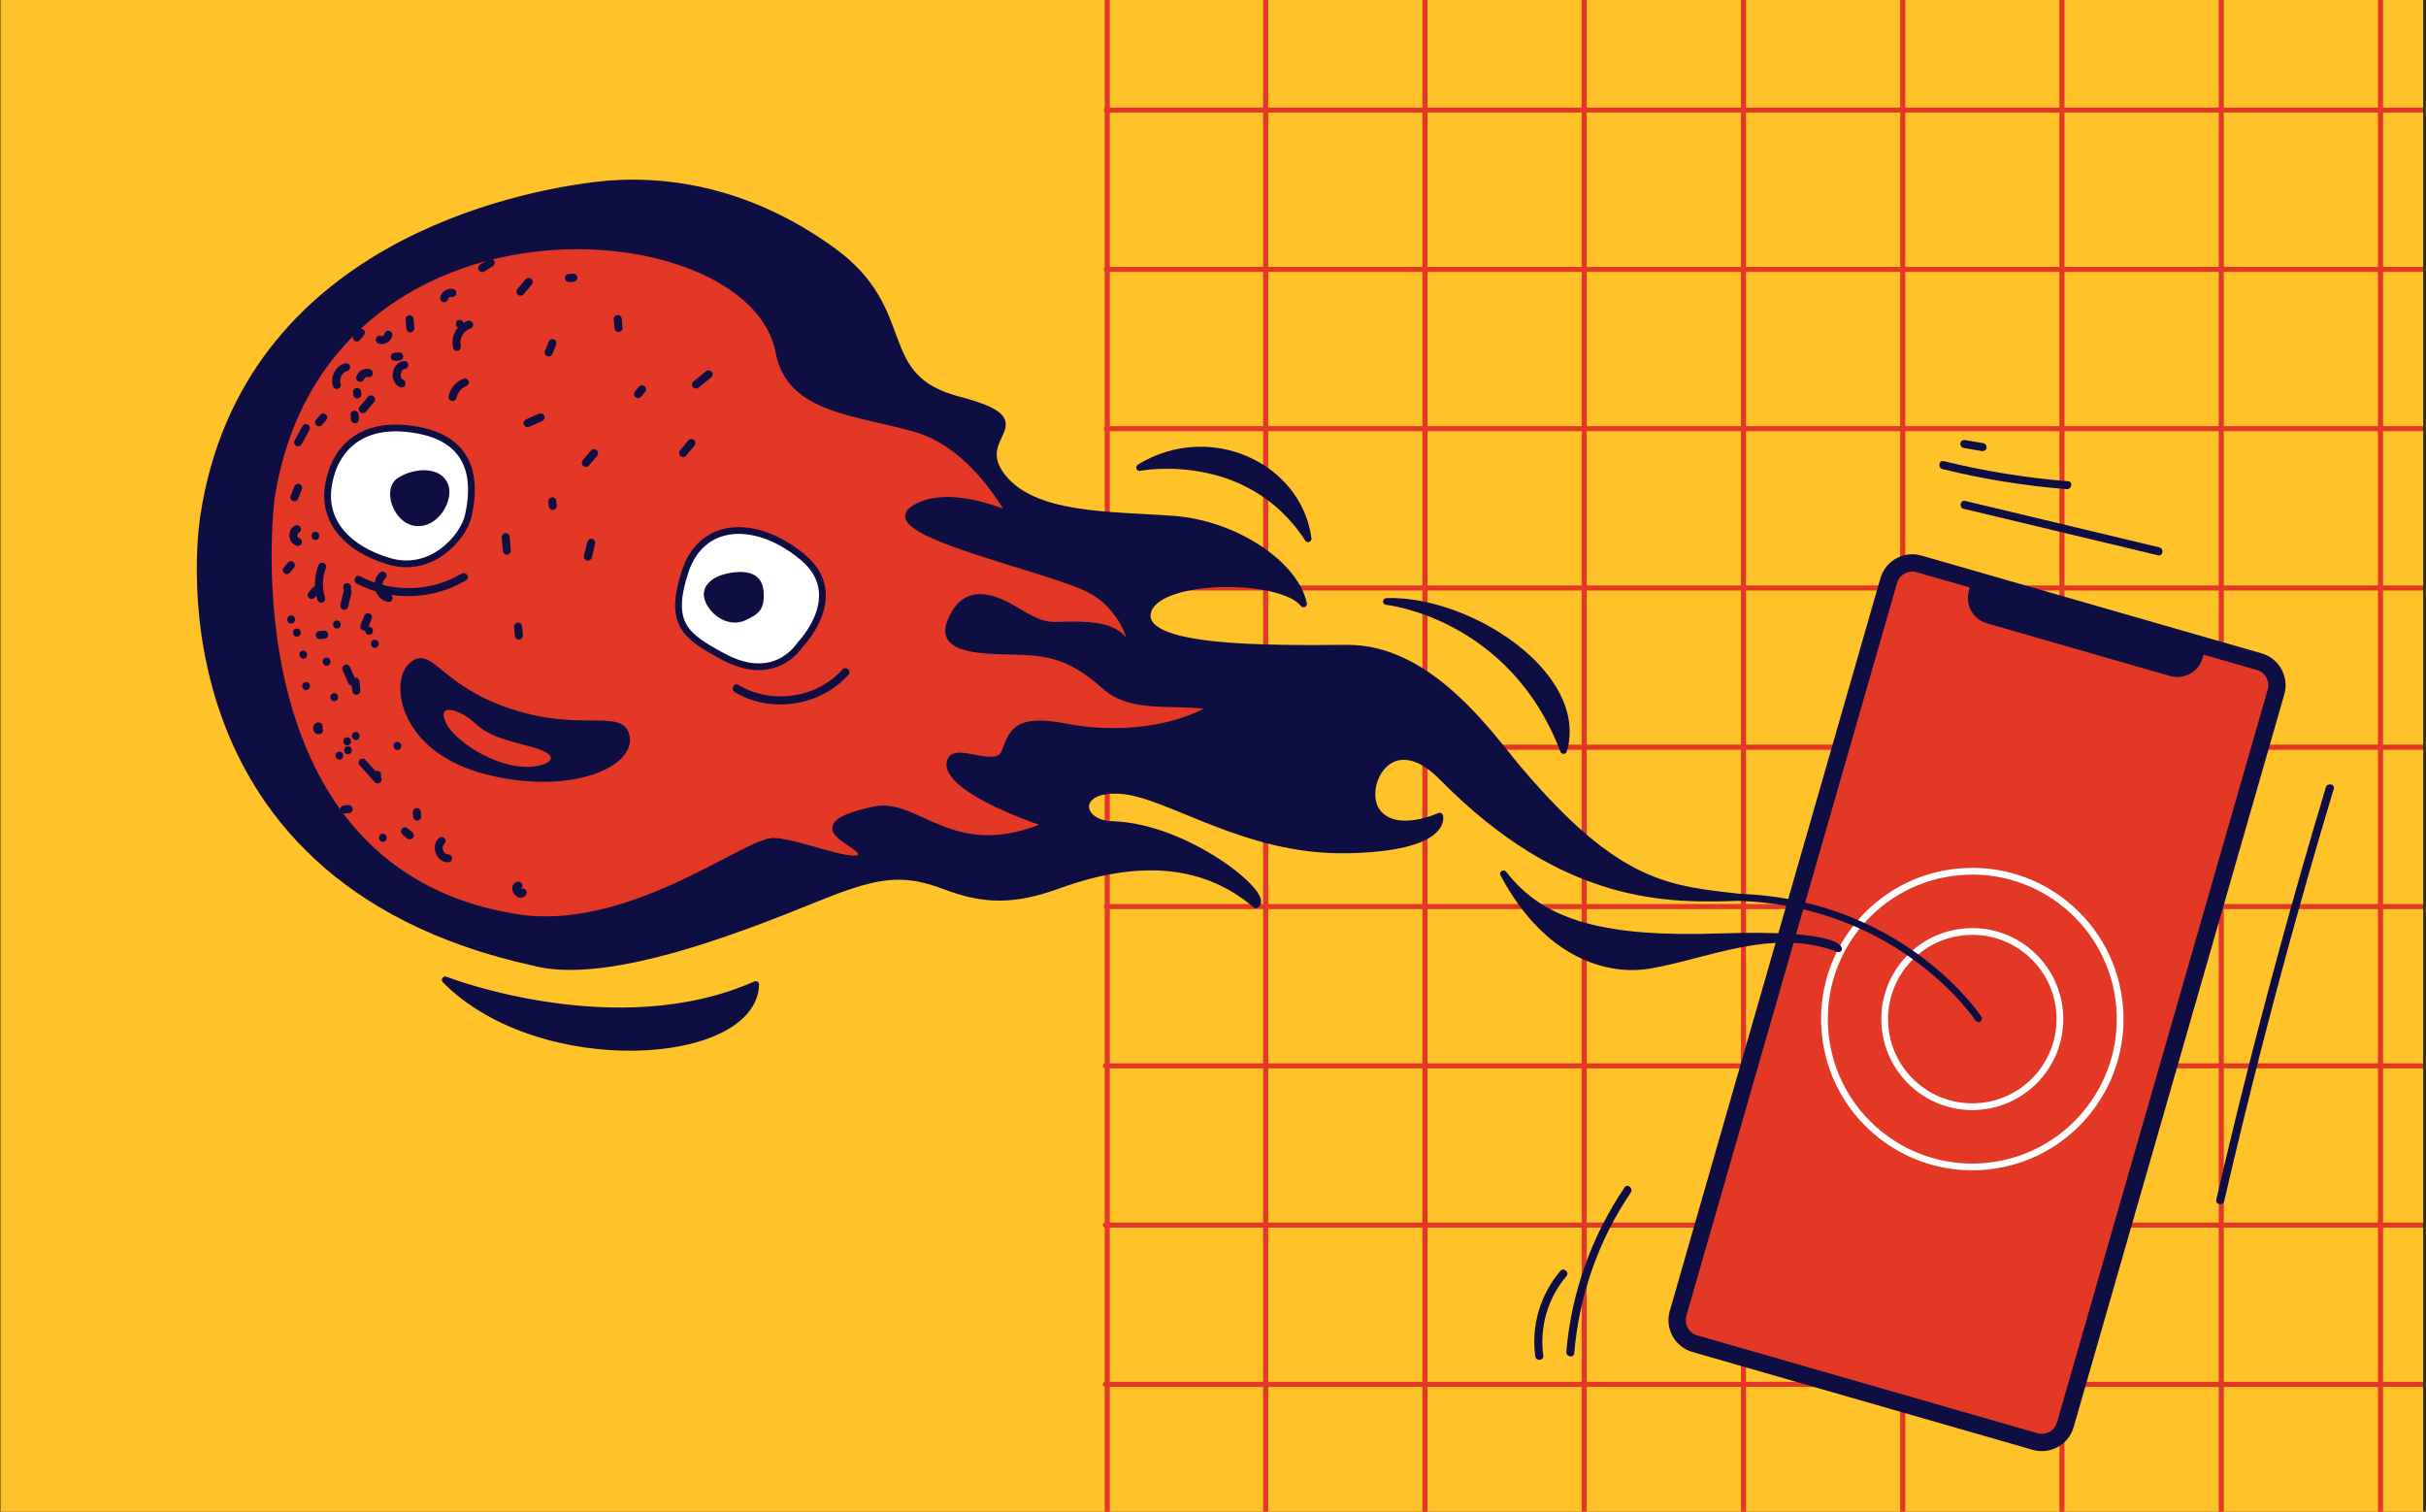 <svg width="719" height="448" viewBox="0 0 719 448" fill="none" xmlns="http://www.w3.org/2000/svg">
<rect x="0" y="0" width="719" height="448" fill="#333333" stroke="none"/>
<g clip-path="url(#clip0_10121_52722)">
<rect width="718" height="448" transform="translate(0.141)" fill="#FFC228"/>
<path d="M375.11 -14.563V504.661" stroke="#E33825" stroke-width="1.5" stroke-linecap="round" stroke-linejoin="round"/>
<path d="M328.157 -14.563V504.661" stroke="#E33825" stroke-width="1.5" stroke-linecap="round" stroke-linejoin="round"/>
<path d="M327.91 32.639H1035.94" stroke="#E33825" stroke-width="1.5" stroke-linecap="round" stroke-linejoin="round"/>
<path d="M422.311 -14.563V504.661" stroke="#E33825" stroke-width="1.5" stroke-linecap="round" stroke-linejoin="round"/>
<path d="M469.513 -14.563V504.661" stroke="#E33825" stroke-width="1.5" stroke-linecap="round" stroke-linejoin="round"/>
<path d="M516.714 -14.563V504.661" stroke="#E33825" stroke-width="1.5" stroke-linecap="round" stroke-linejoin="round"/>
<path d="M563.915 -14.563V504.661" stroke="#E33825" stroke-width="1.5" stroke-linecap="round" stroke-linejoin="round"/>
<path d="M327.909 79.839H1036.56" stroke="#E33825" stroke-width="1.5" stroke-linecap="round" stroke-linejoin="round"/>
<path d="M327.909 127.04H1035.94" stroke="#E33825" stroke-width="1.5" stroke-linecap="round" stroke-linejoin="round"/>
<path d="M327.909 174.242H1035.94" stroke="#E33825" stroke-width="1.5" stroke-linecap="round" stroke-linejoin="round"/>
<path d="M327.909 221.443H1035.94" stroke="#E33825" stroke-width="1.5" stroke-linecap="round" stroke-linejoin="round"/>
<path d="M327.909 268.655H1035.94" stroke="#E33825" stroke-width="1.5" stroke-linecap="round" stroke-linejoin="round"/>
<path d="M611.116 -14.563V504.661" stroke="#E33825" stroke-width="1.5" stroke-linecap="round" stroke-linejoin="round"/>
<path d="M658.317 -14.563V504.661" stroke="#E33825" stroke-width="1.5" stroke-linecap="round" stroke-linejoin="round"/>
<path d="M705.518 -14.563V504.661" stroke="#E33825" stroke-width="1.5" stroke-linecap="round" stroke-linejoin="round"/>
<path d="M327.594 315.857H1036.24" stroke="#E33825" stroke-width="1.5" stroke-linecap="round" stroke-linejoin="round"/>
<path d="M327.594 363.058H1035.62" stroke="#E33825" stroke-width="1.5" stroke-linecap="round" stroke-linejoin="round"/>
<path d="M327.594 410.259H1035.62" stroke="#E33825" stroke-width="1.5" stroke-linecap="round" stroke-linejoin="round"/>
<path d="M689.31 233.351C679.86 264.777 671.206 296.441 663.344 328.3C661.117 337.355 658.944 346.427 656.847 355.514C656.501 357.01 658.843 357.43 659.19 355.944C666.595 323.977 674.793 292.194 683.785 260.638C686.339 251.671 688.969 242.718 691.654 233.792C692.086 232.309 689.745 231.9 689.31 233.351Z" fill="#0F0E42"/>
<path d="M639.969 162.216C620.784 157.623 601.61 153.038 582.424 148.445C580.927 148.088 580.507 150.43 581.994 150.788C601.179 155.381 620.353 159.966 639.539 164.559C641.036 164.916 641.456 162.574 639.969 162.216Z" fill="#0F0E42"/>
<path d="M612.921 142.611C600.514 141.635 588.197 139.642 576.111 136.663C574.624 136.295 574.204 138.637 575.681 139.006C587.767 141.996 600.084 143.989 612.491 144.954C614.01 145.074 614.451 142.73 612.921 142.611Z" fill="#0F0E42"/>
<path d="M587.805 131.343C585.992 131.025 584.19 130.706 582.378 130.399C581.763 130.294 581.078 130.715 580.997 131.36C580.915 131.994 581.301 132.629 581.958 132.741C583.771 133.059 585.573 133.378 587.385 133.685C587.999 133.79 588.684 133.368 588.766 132.724C588.848 132.09 588.462 131.455 587.805 131.343Z" fill="#0F0E42"/>
<path d="M481.485 351.891C471.683 366.343 465.672 383.189 464.225 400.599C464.104 402.118 466.436 402.549 466.568 401.029C467.978 384.047 473.742 367.531 483.309 353.419C484.165 352.164 482.351 350.625 481.485 351.891Z" fill="#0F0E42"/>
<path d="M462.436 376.657C456.515 383.585 453.76 392.92 455.015 401.955C455.223 403.466 457.595 403.267 457.386 401.746C456.216 393.309 458.724 384.664 464.26 378.184C465.25 377.014 463.427 375.486 462.436 376.657Z" fill="#0F0E42"/>
<path d="M169.804 87.97C168.958 88.491 168.111 89.012 167.255 89.534C167.013 89.683 166.82 90.018 166.769 90.288C166.72 90.579 166.785 90.956 166.966 91.195C167.146 91.434 167.419 91.633 167.72 91.681C168.054 91.726 168.335 91.658 168.627 91.484C169.473 90.963 170.32 90.442 171.176 89.92C171.418 89.771 171.612 89.436 171.662 89.166C171.711 88.875 171.646 88.498 171.465 88.259C171.285 88.02 171.012 87.821 170.711 87.773C170.388 87.727 170.097 87.796 169.804 87.97Z" fill="#0F0E42"/>
<path d="M132.321 91.473C131.917 91.954 131.514 92.436 131.11 92.918C131.004 93.034 130.93 93.168 130.901 93.319C130.84 93.462 130.822 93.623 130.836 93.781C130.839 93.94 130.896 94.095 130.981 94.225C131.047 94.368 131.132 94.488 131.257 94.583C131.497 94.775 131.816 94.895 132.131 94.857C132.446 94.818 132.732 94.687 132.944 94.434C133.347 93.953 133.751 93.471 134.154 92.989C134.261 92.873 134.334 92.739 134.363 92.588C134.425 92.445 134.443 92.284 134.429 92.126C134.425 91.967 134.369 91.812 134.283 91.682C134.218 91.539 134.133 91.419 134.007 91.324C133.767 91.132 133.449 91.012 133.133 91.05C132.818 91.089 132.532 91.22 132.321 91.473Z" fill="#0F0E42"/>
<path d="M146.984 111.296C146.541 111.335 146.098 111.374 145.656 111.413C145.497 111.416 145.342 111.473 145.212 111.558C145.069 111.624 144.949 111.709 144.854 111.834C144.747 111.95 144.674 112.084 144.645 112.235C144.583 112.379 144.566 112.54 144.579 112.698C144.617 113.002 144.75 113.309 145.002 113.51C145.252 113.7 145.549 113.812 145.876 113.783C146.318 113.744 146.761 113.705 147.204 113.666C147.363 113.663 147.517 113.607 147.648 113.521C147.791 113.455 147.91 113.37 148.006 113.245C148.112 113.129 148.185 112.995 148.215 112.844C148.276 112.7 148.294 112.54 148.28 112.381C148.242 112.077 148.109 111.77 147.858 111.569C147.597 111.38 147.3 111.268 146.984 111.296Z" fill="#0F0E42"/>
<path d="M152.207 92.578C151.467 94.427 150.728 96.277 149.988 98.127C149.752 98.7 149.935 99.449 150.553 99.713C151.116 99.95 151.896 99.764 152.139 99.148C152.879 97.298 153.618 95.448 154.358 93.599C154.594 93.025 154.411 92.277 153.793 92.013C153.229 91.765 152.45 91.961 152.207 92.578Z" fill="#0F0E42"/>
<path d="M120.801 96.628C118.711 98.937 119.038 102.88 121.432 104.847C121.912 105.24 122.717 105.211 123.107 104.699C123.499 104.197 123.475 103.445 122.959 103.023C122.845 102.927 122.74 102.83 122.636 102.733C122.475 102.588 122.711 102.853 122.636 102.733C122.599 102.672 122.542 102.624 122.505 102.564C122.421 102.454 122.336 102.334 122.261 102.213C122.237 102.184 122.177 102.104 122.173 102.062C122.238 102.194 122.262 102.224 122.212 102.143C122.188 102.103 122.173 102.062 122.16 102.031C122.043 101.787 121.956 101.529 121.88 101.27C121.833 101.093 121.82 101.19 121.882 101.291C121.846 101.241 121.858 101.134 121.843 101.082C121.819 100.935 121.807 100.798 121.794 100.651C121.783 100.524 121.782 100.397 121.781 100.259C121.776 99.972 121.754 100.442 121.772 100.281C121.776 100.206 121.781 100.142 121.795 100.066C121.817 99.831 121.834 99.426 121.965 99.223C121.9 99.324 121.905 99.388 121.966 99.233C121.992 99.167 122.018 99.101 122.044 99.035C122.096 98.903 122.16 98.781 122.234 98.657C122.262 98.612 122.288 98.546 122.317 98.512C122.141 98.687 122.27 98.58 122.318 98.523C122.413 98.397 122.508 98.272 122.615 98.156C123.031 97.695 122.968 96.861 122.467 96.481C121.953 96.08 121.247 96.142 120.801 96.628Z" fill="#0F0E42"/>
<path d="M106.856 110.666C106.866 113.193 108.425 115.563 110.651 116.715C111.208 117.006 111.99 116.724 112.237 116.15C112.49 115.533 112.262 114.873 111.672 114.564C111.549 114.501 111.437 114.436 111.325 114.372C111.169 114.279 111.35 114.412 111.382 114.409C111.34 114.413 111.246 114.315 111.223 114.296C111.03 114.153 110.847 114.01 110.673 113.845C110.627 113.796 110.581 113.758 110.534 113.709C110.51 113.679 110.347 113.513 110.476 113.65C110.593 113.778 110.475 113.64 110.451 113.61C110.404 113.561 110.368 113.511 110.321 113.462C110.165 113.263 110.02 113.064 109.884 112.842C109.859 112.802 109.833 112.751 109.797 112.701C109.709 112.549 109.768 112.618 109.81 112.732C109.768 112.618 109.706 112.518 109.654 112.406C109.549 112.181 109.465 111.944 109.39 111.696C109.374 111.644 109.359 111.592 109.344 111.541C109.342 111.52 109.277 111.26 109.327 111.468C109.376 111.665 109.324 111.436 109.32 111.394C109.316 111.341 109.301 111.29 109.296 111.237C109.262 110.974 109.239 110.711 109.237 110.445C109.234 109.819 108.55 109.285 107.952 109.369C107.249 109.474 106.85 109.998 106.856 110.666Z" fill="#0F0E42"/>
<path d="M502.284 398.193L603.152 427.195C606.978 428.291 610.998 426.066 612.105 422.24L674.553 205.05C675.649 201.224 673.424 197.204 669.598 196.097L568.73 167.096C564.905 166 560.885 168.224 559.778 172.05L497.33 389.241C496.234 393.066 498.459 397.097 502.284 398.193Z" fill="#E33825"/>
<path d="M502.281 398.194L603.149 427.196C606.974 428.292 610.995 426.067 612.101 422.241L674.549 205.051C675.646 201.225 673.421 197.205 669.595 196.098L568.727 167.097C564.902 166.001 560.881 168.225 559.775 172.051L497.327 389.242C496.23 393.067 498.456 397.098 502.281 398.194Z" stroke="#0F0E42" stroke-width="5.126" stroke-miterlimit="10"/>
<path d="M653.249 191.412L652.266 194.834C651.17 198.659 647.139 200.884 643.314 199.788L589.027 184.178C585.202 183.082 582.976 179.051 584.073 175.226L585.056 171.804L653.249 191.412Z" fill="#0F0E42" stroke="#0F0E42" stroke-width="1.139" stroke-miterlimit="10"/>
<path d="M588.389 345.65C612.494 343.521 630.309 322.254 628.18 298.15C626.051 274.045 604.785 256.23 580.68 258.359C556.575 260.488 538.76 281.755 540.889 305.859C543.018 329.964 564.285 347.779 588.389 345.65Z" stroke="white" stroke-width="2" stroke-miterlimit="10" stroke-linecap="round" stroke-linejoin="round"/>
<path d="M586.819 327.869C601.104 326.607 611.661 314.004 610.4 299.72C609.138 285.435 596.535 274.878 582.251 276.14C567.966 277.401 557.409 290.004 558.671 304.288C559.932 318.573 572.535 329.13 586.819 327.869Z" stroke="white" stroke-width="2" stroke-miterlimit="10" stroke-linecap="round" stroke-linejoin="round"/>
<path d="M60.42 152.56C60.42 152.56 41.825 259.647 158.118 285.172C183.744 292.097 234.889 268.641 248.276 263.752C261.653 258.863 268.795 258.307 280.126 262.606C291.457 266.906 300.412 267.156 313.502 262.389C342.072 252.005 360.095 257.87 372.219 268.143C376.727 265.43 351.764 244.967 329.596 244.365C319.374 244.089 318.042 233.213 332.241 234.264C346.44 235.315 369.081 252.456 399.248 251.863C429.415 251.27 426.683 241.856 426.683 241.856C426.683 241.856 413.867 247.81 408.262 240.753C402.657 233.695 411.778 214.418 427.379 230.259C463.924 267.363 494.638 266.711 516.08 265.943C494.66 263.469 479.591 262.909 449.942 227.873C441.818 218.276 423.854 191.906 399.26 192.102C374.677 192.298 338.064 192.557 340.082 181.608C342.1 170.659 379.686 170.484 386.341 178.967C383.978 167.481 366.414 155.266 347.787 153.873C329.161 152.481 306.161 153.407 296.821 140.987C287.482 128.566 310.031 125.31 284.075 118.5C258.119 111.689 271.729 92.366 246.676 74.248C221.622 56.13 196.335 52.33 175.489 55.032C154.645 57.754 72.851 72.488 60.42 152.56Z" fill="#0F0E42" stroke="#0F0E42" stroke-width="2" stroke-miterlimit="10" stroke-linecap="round" stroke-linejoin="round"/>
<path d="M80.385 147.612C80.385 147.612 65.747 260.414 155.786 272.283C188.626 275.617 221.521 249.025 229.302 249.326C237.083 249.626 254.43 257.346 255.364 253.482C256.298 249.629 235.341 245.298 258.934 240.027C272.09 237.092 282.263 256.779 310.749 244.363C285.331 235.593 279.869 228.587 281.907 225.082C283.945 221.577 295.329 228.528 297.669 223.148C300.009 217.769 300.222 212.365 315.894 215.431C331.557 218.498 349.013 216.266 360.029 209.302C346.646 207.627 335.402 210.32 327.624 203.433C319.847 196.557 313.854 193.528 303.694 193.108C293.534 192.688 278.114 193.562 281.653 184.444C285.193 175.336 291.859 175.289 300.975 180.846C310.091 186.404 311.378 185.217 317.74 185.218C324.103 185.219 330.332 185.625 333.658 190.334C336.984 195.044 334.774 181.207 323.471 174.94C312.168 168.673 260.231 157.89 270.632 150.948C281.034 144.007 299.593 152.809 299.593 152.809C299.593 152.809 289.17 132.327 271.761 127.162C254.341 121.998 234.085 121.758 230.868 104.335C222.873 61.077 95.468 51.276 80.385 147.612Z" fill="#E33825" stroke="#0F0E42" stroke-width="2" stroke-miterlimit="10"/>
<path d="M237.359 190.787C237.359 190.787 251.32 176.404 237.965 165.177C224.609 153.95 208.121 153.919 203.043 169.419C197.963 184.908 203.139 188.551 214.304 194.576C225.468 200.6 233.211 196.74 237.359 190.787Z" fill="white" stroke="#0F0E42" stroke-width="2" stroke-miterlimit="10"/>
<path d="M226.331 175.618C226.147 171.98 224.172 168.851 217.463 169.624C210.754 170.397 207.099 174.108 209.172 178.578C211.245 183.047 216.451 185.827 220.823 183.858C225.196 181.889 226.571 180.387 226.331 175.618Z" fill="#0F0E42"/>
<path d="M138.807 152.754C140.308 145.813 142.265 130.939 123.946 127.491C105.626 124.042 98.473 134.69 97.229 144.657C95.984 154.614 102.856 162.675 115.397 166.358C127.938 170.04 137.419 159.165 138.807 152.754Z" fill="white" stroke="#0F0E42" stroke-width="2" stroke-miterlimit="10"/>
<path d="M132.733 143.371C130.572 138.145 122.808 138.512 117.931 141.63C113.055 144.748 116.429 155.051 123.119 155.862C129.807 156.663 134.745 148.229 132.733 143.371Z" fill="#0F0E42"/>
<path d="M121.747 197.568C116.704 202.772 119.506 222.228 144.258 228.508C169.009 234.788 186.991 226.359 185.647 218.469C184.291 210.579 171.536 218.536 149.045 210.314C129.419 203.136 127.188 191.946 121.747 197.568Z" fill="#0F0E42" stroke="#0F0E42" stroke-width="2" stroke-miterlimit="10"/>
<path d="M132.402 214.661C135.311 220.182 149.368 229.244 159.727 226.874C164.308 225.821 165.396 223.463 157.28 221.29C149.164 219.118 144.782 218.092 140.613 214.18C136.431 210.247 128.818 207.882 132.402 214.661Z" fill="#E33825"/>
<path d="M544.903 281.169C544.903 281.169 543.756 276.48 509.929 277.619C476.103 278.758 457.268 274.155 445.602 258.965C458.669 283.527 477.02 288.056 488.804 286.06C505.958 283.164 525.43 273.68 544.903 281.169Z" fill="#0F0E42" stroke="#0F0E42" stroke-width="2" stroke-miterlimit="10" stroke-linecap="round" stroke-linejoin="round"/>
<path d="M410.9 178.241C410.9 178.241 448.049 182.13 463.397 222.413C469.934 200.092 435.445 177.497 410.9 178.241Z" fill="#0F0E42" stroke="#0F0E42" stroke-width="2" stroke-miterlimit="10" stroke-linecap="round" stroke-linejoin="round"/>
<path d="M586.347 301.842C586.347 301.842 564 267.934 516.079 265.953" stroke="#0F0E42" stroke-width="2.095" stroke-miterlimit="10" stroke-linecap="round" stroke-linejoin="round"/>
<path d="M138.626 95.095C137.015 95.609 135.71 96.829 134.905 98.302C134.082 99.808 133.897 101.556 134.329 103.207C134.489 103.809 135.304 104.141 135.857 103.911C136.503 103.642 136.725 103.027 136.561 102.383C136.547 102.342 136.543 102.3 136.529 102.259C136.51 102.165 136.514 102.207 136.549 102.363C136.555 102.309 136.51 102.165 136.506 102.112C136.481 101.955 136.467 101.797 136.465 101.648C136.458 101.574 136.463 101.51 136.457 101.436C136.453 101.394 136.46 101.351 136.456 101.309C136.458 101.213 136.451 101.256 136.455 101.415C136.423 101.291 136.488 101.072 136.509 100.943C136.527 100.793 136.566 100.63 136.595 100.479C136.619 100.392 136.634 100.316 136.658 100.229C136.722 99.99 136.571 100.449 136.666 100.196C136.778 99.9 136.901 99.613 137.046 99.334C137.083 99.267 137.12 99.211 137.157 99.144C137.175 99.11 137.203 99.066 137.221 99.032C137.137 99.156 137.128 99.178 137.175 99.11C137.27 98.985 137.354 98.85 137.46 98.724C137.555 98.599 137.662 98.483 137.768 98.368C137.827 98.309 137.885 98.251 137.954 98.181C137.775 98.325 138.051 98.077 137.954 98.181C138.191 97.98 138.44 97.798 138.713 97.636C138.764 97.611 138.814 97.574 138.864 97.549C138.824 97.573 138.783 97.588 138.743 97.612C138.765 97.621 138.956 97.508 138.978 97.507C139.131 97.44 139.296 97.383 139.461 97.326C140.049 97.136 140.407 96.371 140.165 95.798C139.897 95.174 139.267 94.889 138.626 95.095Z" fill="#0F0E42"/>
<path d="M119.763 106.998C117.011 107.231 115.598 110.712 116.79 113.029C117.164 113.771 117.727 114.369 118.5 114.705C119.074 114.951 119.831 114.746 120.086 114.14C120.332 113.565 120.128 112.819 119.521 112.554C119.433 112.519 119.329 112.433 119.232 112.409C119.319 112.433 119.47 112.579 119.31 112.455C119.264 112.417 119.218 112.379 119.173 112.34C119.138 112.311 119.102 112.261 119.057 112.234C119.001 112.196 119.248 112.472 119.128 112.312C119.067 112.222 118.996 112.143 118.935 112.053C118.825 111.893 118.957 112.062 118.986 112.155C118.972 112.114 118.946 112.063 118.921 112.022C118.881 111.92 118.84 111.817 118.809 111.714C118.794 111.662 118.789 111.609 118.765 111.569C118.737 111.497 118.825 111.893 118.795 111.672C118.774 111.557 118.765 111.452 118.755 111.336C118.745 111.231 118.747 111.124 118.748 111.018C118.742 110.827 118.721 111.318 118.747 111.124C118.752 111.06 118.756 110.996 118.762 110.942C118.773 110.825 118.796 110.716 118.817 110.598C118.833 110.543 118.84 110.5 118.857 110.446C118.865 110.423 118.873 110.391 118.882 110.369C118.902 110.24 118.788 110.632 118.831 110.512C118.919 110.313 118.997 110.114 119.096 109.914C119.177 109.748 118.936 110.141 119.04 109.994C119.068 109.949 119.096 109.914 119.124 109.87C119.191 109.779 119.268 109.697 119.336 109.617C119.49 109.444 119.148 109.772 119.276 109.665C119.326 109.629 119.366 109.593 119.415 109.557C119.465 109.521 119.516 109.495 119.556 109.46C119.576 109.447 119.596 109.435 119.616 109.422C119.705 109.351 119.37 109.529 119.474 109.499C119.588 109.467 119.699 109.404 119.803 109.374C120.02 109.302 119.551 109.407 119.72 109.392C119.793 109.386 119.866 109.368 119.929 109.363C120.551 109.308 121.093 108.708 121.006 108.078C120.97 107.433 120.438 106.939 119.763 106.998Z" fill="#0F0E42"/>
<path d="M162.64 101.182C162.265 102.107 161.9 103.032 161.525 103.957C161.403 104.255 161.368 104.577 161.49 104.884C161.588 105.152 161.825 105.428 162.101 105.542C162.388 105.666 162.732 105.71 163.028 105.577C163.304 105.457 163.573 105.253 163.686 104.967C164.061 104.041 164.425 103.117 164.8 102.192C164.923 101.894 164.958 101.572 164.835 101.264C164.737 100.997 164.5 100.72 164.225 100.607C163.938 100.483 163.594 100.439 163.298 100.572C163.022 100.702 162.753 100.896 162.64 101.182Z" fill="#0F0E42"/>
<path d="M181.887 94.647C181.965 95.532 182.043 96.418 182.123 97.313C182.15 97.619 182.314 97.923 182.545 98.126C182.774 98.318 183.125 98.436 183.419 98.399C184.059 98.311 184.554 97.778 184.495 97.115C184.417 96.229 184.339 95.344 184.259 94.448C184.232 94.142 184.067 93.838 183.837 93.635C183.608 93.443 183.257 93.326 182.963 93.362C182.333 93.439 181.828 93.983 181.887 94.647Z" fill="#0F0E42"/>
<path d="M159.832 122.576C158.543 123.136 157.244 123.697 155.956 124.267C155.383 124.52 154.996 125.181 155.252 125.795C155.493 126.358 156.177 126.765 156.78 126.5C158.069 125.94 159.368 125.379 160.656 124.808C161.229 124.556 161.616 123.895 161.36 123.28C161.119 122.707 160.446 122.309 159.832 122.576Z" fill="#0F0E42"/>
<path d="M137.37 112.215C135.132 113.092 133.439 115.09 132.946 117.439C132.818 118.045 133.273 118.737 133.907 118.82C134.563 118.91 135.155 118.518 135.288 117.858C135.309 117.74 135.342 117.631 135.374 117.511C135.39 117.456 135.407 117.402 135.422 117.337C135.337 117.695 135.373 117.5 135.407 117.402C135.483 117.183 135.58 116.962 135.678 116.751C135.732 116.64 135.787 116.54 135.842 116.439C135.869 116.384 135.897 116.339 135.934 116.282C136.056 116.091 135.765 116.531 135.897 116.339C136.029 116.147 136.171 115.953 136.325 115.77C136.479 115.597 136.632 115.403 136.811 115.26C136.762 115.306 136.722 115.342 136.673 115.389C136.703 115.365 136.733 115.341 136.762 115.306C136.812 115.27 136.851 115.235 136.9 115.188C136.989 115.116 137.089 115.044 137.178 114.972C137.358 114.84 137.549 114.716 137.751 114.603C137.974 114.477 137.568 114.694 137.691 114.64C137.742 114.614 137.792 114.589 137.854 114.562C137.966 114.51 138.089 114.456 138.212 114.414C138.788 114.193 139.16 113.48 138.917 112.886C138.655 112.324 137.996 111.968 137.37 112.215Z" fill="#0F0E42"/>
<path d="M148.686 159.293C148.803 160.621 148.921 161.959 149.039 163.287C149.094 163.909 149.694 164.451 150.323 164.363C150.964 164.275 151.458 163.743 151.4 163.079C151.282 161.751 151.164 160.412 151.047 159.084C150.992 158.462 150.392 157.92 149.762 158.008C149.121 158.086 148.627 158.628 148.686 159.293Z" fill="#0F0E42"/>
<path d="M112.705 169.606C111.139 170.881 110.743 172.891 111.24 174.791C111.703 176.546 113.146 178.086 114.977 178.37C115.591 178.465 116.277 178.064 116.358 177.409C116.441 176.786 116.064 176.129 115.397 176.028C115.3 176.015 115.202 175.992 115.115 175.968C115.093 175.959 115.071 175.951 115.05 175.953C114.93 175.921 114.963 175.928 115.138 175.987C115.045 175.9 114.808 175.857 114.684 175.783C114.539 175.7 114.577 175.644 114.697 175.803C114.649 175.744 114.538 175.69 114.47 175.643C114.357 175.557 114.263 175.459 114.159 175.362C114.008 175.216 114.337 175.58 114.134 175.322C114.086 175.262 114.05 175.212 114.002 175.153C113.917 175.033 113.834 174.817 113.731 174.731C113.82 174.893 113.833 174.923 113.781 174.811C113.768 174.791 113.756 174.771 113.754 174.75C113.714 174.658 113.675 174.576 113.635 174.484C113.58 174.34 113.524 174.186 113.49 174.04C113.476 174.01 113.473 173.967 113.459 173.937C113.427 173.812 113.44 173.843 113.479 174.041C113.485 173.988 113.455 173.884 113.439 173.832C113.414 173.665 113.399 173.496 113.395 173.326C113.388 173.253 113.392 173.178 113.387 173.115C113.379 172.903 113.36 173.414 113.393 173.072C113.412 172.921 113.431 172.771 113.47 172.619C113.486 172.554 113.53 172.454 113.534 172.379C113.539 172.559 113.467 172.577 113.526 172.412C113.587 172.258 113.659 172.113 113.732 171.969C113.84 171.757 113.579 172.163 113.712 171.992C113.769 171.912 113.827 171.844 113.883 171.764C113.931 171.707 113.98 171.66 114.029 171.603C114.164 171.453 113.82 171.77 114.078 171.567C114.564 171.173 114.776 170.443 114.357 169.906C113.983 169.408 113.22 169.189 112.705 169.606Z" fill="#0F0E42"/>
<path d="M94.403 167.42C93.104 170.753 92.993 174.417 94.09 177.825C94.293 178.434 95.042 178.74 95.618 178.529C96.245 178.293 96.514 177.611 96.322 177.001C95.43 174.233 95.499 171.168 96.554 168.441C96.788 167.847 96.599 167.141 95.989 166.855C95.446 166.595 94.638 166.826 94.403 167.42Z" fill="#0F0E42"/>
<path d="M101.517 198.554C102.077 199.843 102.638 201.142 103.208 202.43C103.461 203.003 104.122 203.391 104.736 203.134C105.299 202.894 105.706 202.21 105.44 201.606C104.88 200.317 104.32 199.018 103.749 197.73C103.497 197.157 102.836 196.77 102.221 197.026C101.648 197.268 101.25 197.94 101.517 198.554Z" fill="#0F0E42"/>
<path d="M106.479 226.688C107.963 228.342 109.459 230.005 110.943 231.658C111.155 231.894 111.373 232.077 111.698 232.144C111.989 232.193 112.366 232.127 112.605 231.947C113.061 231.588 113.33 230.778 112.883 230.287C111.398 228.633 109.902 226.97 108.418 225.317C108.206 225.081 107.988 224.898 107.664 224.831C107.372 224.783 106.996 224.848 106.757 225.028C106.3 225.387 106.042 226.196 106.479 226.688Z" fill="#0F0E42"/>
<path d="M152.362 185.798C152.44 186.684 152.518 187.569 152.598 188.465C152.625 188.77 152.79 189.074 153.02 189.277C153.249 189.469 153.6 189.587 153.894 189.551C154.534 189.462 155.029 188.93 154.97 188.266C154.892 187.38 154.814 186.495 154.734 185.599C154.708 185.294 154.543 184.99 154.312 184.787C154.083 184.595 153.733 184.477 153.438 184.513C152.808 184.59 152.303 185.134 152.362 185.798Z" fill="#0F0E42"/>
<path d="M87.599 155.718C86.624 156.101 85.96 156.999 85.807 158.032C85.666 158.958 85.864 160.003 86.46 160.736C86.888 161.251 87.418 161.597 88.079 161.751C88.686 161.889 89.377 161.413 89.46 160.79C89.55 160.124 89.149 159.553 88.499 159.409C88.445 159.393 88.401 159.386 88.347 159.369C88.445 159.403 88.544 159.437 88.642 159.46C88.521 159.418 88.41 159.364 88.309 159.298C88.399 159.354 88.478 159.411 88.568 159.467C88.445 159.393 88.34 159.296 88.235 159.188C88.306 159.267 88.376 159.335 88.446 159.414C88.34 159.296 88.254 159.165 88.178 159.023C88.229 159.114 88.279 159.205 88.319 159.298C88.229 159.114 88.159 158.929 88.121 158.731C88.14 158.835 88.171 158.939 88.191 159.043C88.14 158.835 88.131 158.613 88.134 158.4C88.132 158.507 88.121 158.614 88.12 158.72C88.132 158.507 88.168 158.302 88.234 158.094C88.2 158.193 88.167 158.291 88.143 158.389C88.194 158.236 88.266 158.091 88.35 157.956C88.294 158.046 88.237 158.126 88.181 158.216C88.256 158.103 88.332 158 88.43 157.907C88.351 157.978 88.283 158.047 88.204 158.118C88.302 158.024 88.413 157.951 88.535 157.887C88.443 157.938 88.352 157.988 88.26 158.028C88.322 158.001 88.372 157.976 88.434 157.949C89.008 157.718 89.392 157.015 89.138 156.421C88.885 155.838 88.226 155.471 87.599 155.718Z" fill="#0F0E42"/>
<path d="M102.16 107.682C99.364 108.492 97.776 111.808 98.695 114.51C98.895 115.097 99.649 115.456 100.223 115.214C100.827 114.959 101.142 114.315 100.927 113.686C100.9 113.624 100.884 113.562 100.867 113.489C100.836 113.375 100.854 113.225 100.872 113.542C100.861 113.416 100.827 113.28 100.815 113.143C100.804 113.017 100.804 112.9 100.793 112.774C100.791 112.508 100.776 112.945 100.787 112.827C100.793 112.774 100.799 112.72 100.804 112.656C100.833 112.388 100.917 112.136 100.968 111.866C100.952 111.92 100.935 111.975 100.919 112.03C100.936 111.986 100.943 111.942 100.96 111.898C100.977 111.844 101.004 111.788 101.021 111.744C101.074 111.623 101.127 111.501 101.191 111.379C101.244 111.268 101.32 111.166 101.374 111.055C101.23 111.344 101.299 111.167 101.356 111.088C101.394 111.032 101.431 110.975 101.48 110.928C101.566 110.825 101.653 110.722 101.74 110.629C101.78 110.594 101.818 110.548 101.858 110.513C101.935 110.431 101.63 110.703 101.828 110.537C101.927 110.453 102.016 110.382 102.116 110.309C102.216 110.237 102.359 110.182 102.458 110.098C102.282 110.263 102.296 110.187 102.418 110.123C102.479 110.097 102.541 110.07 102.602 110.043C102.725 109.99 102.859 109.946 102.984 109.914C103.585 109.744 103.917 108.939 103.688 108.386C103.43 107.75 102.802 107.498 102.16 107.682Z" fill="#0F0E42"/>
<path d="M203.971 130.546C203.164 131.51 202.357 132.473 201.54 133.448C201.348 133.677 201.24 134.016 201.267 134.322C201.293 134.617 201.45 134.954 201.689 135.134C201.929 135.326 202.248 135.446 202.563 135.408C202.878 135.369 203.164 135.238 203.376 134.985C204.183 134.022 204.99 133.058 205.807 132.083C205.999 131.854 206.107 131.515 206.08 131.21C206.054 130.914 205.897 130.578 205.658 130.397C205.418 130.206 205.099 130.085 204.784 130.124C204.469 130.162 204.183 130.294 203.971 130.546Z" fill="#0F0E42"/>
<path d="M209.325 109.974C208.076 110.977 206.815 111.98 205.566 112.993C205.081 113.387 204.87 114.128 205.288 114.654C205.66 115.141 206.433 115.349 206.948 114.932C208.198 113.929 209.459 112.926 210.707 111.913C211.193 111.519 211.404 110.778 210.986 110.252C210.604 109.776 209.841 109.557 209.325 109.974Z" fill="#0F0E42"/>
<path d="M174.052 160.655C173.727 162.022 173.402 163.4 173.066 164.768C172.918 165.376 173.415 166.065 174.028 166.149C174.694 166.239 175.254 165.839 175.408 165.188C175.734 163.821 176.058 162.443 176.394 161.075C176.542 160.467 176.046 159.778 175.433 159.694C174.768 159.615 174.208 160.015 174.052 160.655Z" fill="#0F0E42"/>
<path d="M175.148 133.525C174.341 134.489 173.534 135.452 172.717 136.427C172.525 136.656 172.417 136.995 172.444 137.301C172.47 137.596 172.627 137.933 172.866 138.113C173.106 138.305 173.425 138.425 173.74 138.387C174.055 138.348 174.341 138.217 174.552 137.964C175.36 137.001 176.167 136.037 176.983 135.062C177.176 134.833 177.284 134.494 177.257 134.189C177.231 133.893 177.074 133.557 176.835 133.376C176.595 133.185 176.276 133.064 175.961 133.103C175.645 133.141 175.36 133.273 175.148 133.525Z" fill="#0F0E42"/>
<path d="M162.511 148.682C162.55 149.125 162.589 149.567 162.628 150.01C162.632 150.169 162.688 150.323 162.774 150.454C162.84 150.597 162.924 150.717 163.05 150.812C163.165 150.919 163.299 150.992 163.451 151.021C163.594 151.083 163.755 151.1 163.913 151.086C164.218 151.049 164.525 150.915 164.726 150.664C164.916 150.414 165.028 150.117 164.999 149.79C164.96 149.347 164.921 148.905 164.882 148.462C164.878 148.303 164.822 148.149 164.736 148.018C164.67 147.875 164.586 147.755 164.46 147.66C164.345 147.554 164.211 147.48 164.059 147.451C163.916 147.39 163.755 147.372 163.597 147.386C163.292 147.423 162.985 147.557 162.784 147.808C162.594 148.059 162.482 148.355 162.511 148.682Z" fill="#0F0E42"/>
<path d="M189.373 114.602C188.97 115.083 188.566 115.565 188.163 116.047C188.056 116.162 187.983 116.296 187.954 116.448C187.892 116.591 187.874 116.752 187.888 116.91C187.892 117.069 187.948 117.224 188.034 117.354C188.099 117.497 188.184 117.617 188.31 117.712C188.55 117.903 188.868 118.024 189.183 117.985C189.499 117.947 189.785 117.816 189.996 117.563C190.4 117.081 190.803 116.6 191.207 116.118C191.313 116.002 191.386 115.868 191.416 115.717C191.477 115.574 191.495 115.413 191.481 115.255C191.478 115.096 191.421 114.941 191.336 114.811C191.27 114.668 191.185 114.548 191.06 114.453C190.82 114.261 190.501 114.141 190.186 114.179C189.861 114.229 189.575 114.361 189.373 114.602Z" fill="#0F0E42"/>
<path d="M155.77 82.772C154.963 83.736 154.145 84.701 153.338 85.664C153.146 85.894 153.037 86.232 153.064 86.538C153.09 86.833 153.248 87.17 153.487 87.35C153.727 87.542 154.045 87.662 154.361 87.624C154.676 87.585 154.962 87.454 155.173 87.201C155.98 86.238 156.798 85.273 157.605 84.31C157.797 84.081 157.905 83.742 157.878 83.436C157.852 83.141 157.695 82.804 157.456 82.624C157.216 82.432 156.897 82.312 156.582 82.35C156.267 82.389 155.981 82.52 155.77 82.772Z" fill="#0F0E42"/>
<path d="M134.293 85.647C133.458 85.444 132.564 85.672 131.84 86.129C131.126 86.585 130.609 87.342 130.448 88.164C130.389 88.466 130.474 88.82 130.644 89.07C130.813 89.3 131.109 89.518 131.399 89.556C132.044 89.648 132.658 89.254 132.78 88.595C132.796 88.53 132.811 88.465 132.826 88.4C132.793 88.498 132.759 88.597 132.736 88.695C132.785 88.531 132.857 88.386 132.95 88.24C132.895 88.33 132.838 88.409 132.782 88.499C132.876 88.364 132.981 88.227 133.109 88.109C133.03 88.18 132.962 88.25 132.883 88.32C133.021 88.192 133.181 88.082 133.353 87.992C133.262 88.043 133.171 88.093 133.079 88.133C133.252 88.044 133.426 87.975 133.614 87.937C133.51 87.957 133.406 87.987 133.302 88.007C133.468 87.971 133.637 87.957 133.797 87.964C133.691 87.962 133.583 87.951 133.477 87.949C133.605 87.959 133.723 87.97 133.843 88.002C134.136 88.072 134.51 87.975 134.75 87.805C134.979 87.636 135.197 87.341 135.235 87.05C135.282 86.738 135.231 86.403 135.038 86.144C134.855 85.873 134.608 85.725 134.293 85.647Z" fill="#0F0E42"/>
<path d="M120.195 94.731C120.273 95.616 120.352 96.501 120.431 97.397C120.458 97.703 120.623 98.007 120.853 98.21C121.082 98.402 121.433 98.52 121.727 98.483C122.367 98.395 122.862 97.862 122.803 97.198C122.725 96.313 122.647 95.428 122.568 94.532C122.541 94.226 122.376 93.922 122.145 93.719C121.916 93.527 121.566 93.409 121.271 93.446C120.63 93.524 120.136 94.067 120.195 94.731Z" fill="#0F0E42"/>
<path d="M130.199 248.267C129.169 249.112 128.689 250.408 128.869 251.731C129.039 252.926 129.635 254.148 130.642 254.846C131.322 255.327 132.075 255.558 132.902 255.538C133.528 255.525 134.064 254.862 133.978 254.253C133.887 253.582 133.36 253.15 132.693 253.177C132.386 253.183 132.941 253.209 132.737 253.184C132.662 253.18 132.597 253.165 132.522 253.161C132.457 253.145 132.402 253.129 132.338 253.124C132.089 253.071 132.593 253.239 132.404 253.15C132.305 253.105 132.135 252.982 132.027 252.971C132.102 252.975 132.287 253.149 132.106 253.017C132.049 252.979 131.992 252.931 131.936 252.894C131.832 252.807 131.581 252.489 131.833 252.818C131.749 252.708 131.655 252.6 131.57 252.48C131.497 252.38 131.324 251.981 131.497 252.38C131.444 252.257 131.38 252.135 131.336 252.001C131.293 251.878 131.25 251.743 131.217 251.608C131.156 251.401 131.278 251.943 131.234 251.681C131.228 251.618 131.212 251.556 131.206 251.492C131.193 251.345 131.181 251.208 131.179 251.059C131.172 250.858 131.154 251.38 131.177 251.166C131.181 251.091 131.186 251.027 131.201 250.951C131.222 250.832 131.275 250.711 131.286 250.593C131.22 250.801 131.203 250.855 131.246 250.735C131.253 250.702 131.272 250.669 131.279 250.636C131.305 250.57 131.332 250.515 131.369 250.448C131.386 250.404 131.435 250.357 131.442 250.314C131.32 250.494 131.303 250.538 131.368 250.437C131.386 250.404 131.406 250.381 131.435 250.357C131.483 250.299 131.532 250.253 131.58 250.195C131.705 250.046 131.334 250.408 131.561 250.218C132.036 249.826 132.259 249.094 131.839 248.558C131.488 248.068 130.715 247.85 130.199 248.267Z" fill="#0F0E42"/>
<path d="M153.544 261.282C153.188 261.346 152.866 261.427 152.568 261.655C152.438 261.752 152.32 261.858 152.225 261.983C152.13 262.108 152.036 262.244 151.974 262.388C151.746 262.939 151.765 263.511 151.942 264.069C152.016 264.306 152.142 264.529 152.267 264.741C152.343 264.883 152.439 265.002 152.545 265.12C152.709 265.297 152.864 265.485 153.066 265.616C153.36 265.813 153.594 265.941 153.951 266.016C154.114 266.054 154.295 266.06 154.464 266.045C154.601 266.033 154.736 265.999 154.861 265.967C154.891 265.954 154.933 265.95 154.964 265.937C155.292 265.802 155.601 265.572 155.82 265.288C156.011 265.037 156.122 264.74 156.094 264.414C156.068 264.119 155.91 263.782 155.671 263.601C155.431 263.41 155.113 263.289 154.797 263.328C154.493 263.365 154.175 263.5 153.985 263.75C153.947 263.807 153.898 263.853 153.85 263.9C153.928 263.829 153.996 263.76 154.075 263.689C154.026 263.736 153.966 263.773 153.905 263.81C153.996 263.76 154.088 263.709 154.18 263.669C154.129 263.695 154.077 263.71 154.015 263.726C154.119 263.706 154.223 263.676 154.327 263.656C154.275 263.671 154.223 263.676 154.159 263.671C154.265 263.672 154.372 263.684 154.478 263.685C154.404 263.681 154.339 263.666 154.274 263.65C154.372 263.684 154.471 263.718 154.568 263.741C154.481 263.717 154.403 263.671 154.324 263.625C154.414 263.68 154.494 263.737 154.584 263.793C154.471 263.718 154.367 263.631 154.273 263.523C154.344 263.602 154.413 263.67 154.484 263.749C154.355 263.611 154.246 263.461 154.167 263.288C154.218 263.379 154.268 263.47 154.308 263.562C154.232 263.42 154.176 263.266 154.129 263.1C154.149 263.204 154.18 263.308 154.199 263.412C154.179 263.297 154.158 263.182 154.17 263.075C154.168 263.182 154.157 263.289 154.155 263.395C154.159 263.32 154.174 263.245 154.199 263.168C154.165 263.267 154.132 263.365 154.108 263.463C154.125 263.408 154.152 263.353 154.179 263.297C154.123 263.387 154.066 263.467 154.01 263.557C154.038 263.512 154.067 263.477 154.106 263.442C154.028 263.513 153.96 263.582 153.881 263.653C153.92 263.618 153.97 263.581 154.031 263.544C153.939 263.595 153.848 263.645 153.756 263.685C153.827 263.647 153.899 263.62 153.982 263.602C153.878 263.621 153.774 263.652 153.67 263.672C153.691 263.67 153.722 263.657 153.743 263.655C154.056 263.595 154.333 263.486 154.555 263.232C154.748 263.003 154.865 262.653 154.829 262.358C154.791 262.054 154.658 261.747 154.406 261.546C154.179 261.375 153.858 261.233 153.544 261.282Z" fill="#0F0E42"/>
<path d="M249.65 198.423C242.055 206.965 228.532 208.871 218.8 202.953C217.487 202.156 216.488 204.315 217.779 205.104C228.42 211.578 243.222 209.23 251.473 199.951C252.499 198.809 250.675 197.281 249.65 198.423Z" fill="#0F0E42"/>
<path d="M136.788 170C127.731 175.453 116.07 175.707 106.724 170.797C105.365 170.078 104.355 172.238 105.703 172.948C115.828 178.267 128.387 177.827 138.16 171.94C139.481 171.143 138.099 169.205 136.788 170Z" fill="#0F0E42"/>
<path d="M89.586 126.349C88.818 127.755 88.051 129.172 87.273 130.579C86.97 131.126 87.275 131.928 87.838 132.165C88.466 132.428 89.103 132.18 89.424 131.6C90.192 130.193 90.959 128.777 91.737 127.37C92.039 126.822 91.735 126.021 91.172 125.784C90.553 125.509 89.906 125.757 89.586 126.349Z" fill="#0F0E42"/>
<path d="M87.275 144.069C86.9 144.995 86.535 145.919 86.16 146.844C86.038 147.142 86.002 147.464 86.125 147.772C86.223 148.039 86.46 148.316 86.736 148.429C87.023 148.553 87.367 148.597 87.663 148.464C87.939 148.344 88.208 148.14 88.321 147.854C88.696 146.929 89.06 146.004 89.435 145.079C89.558 144.781 89.593 144.459 89.47 144.152C89.372 143.884 89.135 143.608 88.86 143.494C88.573 143.37 88.229 143.326 87.932 143.459C87.667 143.578 87.398 143.782 87.275 144.069Z" fill="#0F0E42"/>
<path d="M94.855 122.953C94.452 123.435 94.048 123.917 93.644 124.398C93.538 124.514 93.465 124.648 93.436 124.799C93.374 124.943 93.356 125.104 93.37 125.262C93.374 125.421 93.43 125.575 93.516 125.706C93.581 125.849 93.666 125.969 93.791 126.064C94.031 126.255 94.35 126.376 94.665 126.337C94.981 126.299 95.266 126.167 95.478 125.915C95.882 125.433 96.285 124.951 96.689 124.469C96.795 124.354 96.868 124.22 96.897 124.069C96.959 123.925 96.977 123.764 96.963 123.606C96.96 123.447 96.903 123.293 96.817 123.162C96.752 123.019 96.667 122.899 96.541 122.804C96.302 122.613 95.983 122.492 95.668 122.531C95.353 122.58 95.067 122.711 94.855 122.953Z" fill="#0F0E42"/>
<path d="M103.889 123.004C103.928 123.447 103.967 123.89 104.006 124.332C104.009 124.491 104.065 124.646 104.151 124.776C104.217 124.919 104.302 125.039 104.427 125.134C104.543 125.241 104.677 125.314 104.828 125.343C104.972 125.405 105.132 125.423 105.291 125.409C105.595 125.371 105.902 125.238 106.103 124.986C106.293 124.736 106.405 124.439 106.376 124.112C106.337 123.67 106.298 123.227 106.259 122.784C106.256 122.625 106.2 122.471 106.114 122.34C106.048 122.198 105.963 122.078 105.838 121.982C105.722 121.876 105.588 121.803 105.437 121.774C105.293 121.712 105.132 121.694 104.974 121.708C104.67 121.746 104.363 121.879 104.162 122.13C103.972 122.381 103.86 122.678 103.889 123.004Z" fill="#0F0E42"/>
<path d="M108.448 122.023C109.255 121.059 110.073 120.095 110.88 119.131C111.072 118.902 111.18 118.563 111.153 118.257C111.127 117.962 110.97 117.626 110.731 117.445C110.491 117.254 110.172 117.133 109.857 117.172C109.542 117.21 109.256 117.341 109.045 117.594C108.238 118.557 107.42 119.522 106.613 120.485C106.42 120.715 106.312 121.054 106.339 121.359C106.365 121.654 106.523 121.991 106.762 122.172C107.002 122.363 107.32 122.484 107.636 122.445C107.95 122.396 108.236 122.265 108.448 122.023Z" fill="#0F0E42"/>
<path d="M118.206 104.445C117.764 104.484 117.321 104.523 116.878 104.562C116.719 104.566 116.565 104.622 116.434 104.708C116.292 104.774 116.172 104.858 116.076 104.984C115.97 105.099 115.897 105.233 115.868 105.385C115.806 105.528 115.788 105.689 115.802 105.847C115.84 106.152 115.973 106.459 116.224 106.66C116.475 106.85 116.772 106.962 117.098 106.933C117.541 106.894 117.984 106.855 118.426 106.816C118.585 106.812 118.74 106.756 118.87 106.67C119.013 106.604 119.133 106.52 119.228 106.394C119.335 106.279 119.408 106.145 119.437 105.993C119.499 105.85 119.517 105.689 119.503 105.531C119.465 105.226 119.332 104.919 119.08 104.718C118.829 104.518 118.533 104.416 118.206 104.445Z" fill="#0F0E42"/>
<path d="M113.902 98.999C113.888 99.085 113.864 99.172 113.84 99.259C113.874 99.16 113.907 99.062 113.931 98.964C113.889 99.095 113.826 99.228 113.752 99.352C113.808 99.262 113.865 99.182 113.921 99.093C113.826 99.228 113.721 99.355 113.604 99.471C113.682 99.4 113.75 99.331 113.829 99.26C113.701 99.377 113.552 99.486 113.399 99.564C113.49 99.513 113.582 99.462 113.674 99.422C113.511 99.511 113.337 99.58 113.149 99.617C113.254 99.598 113.357 99.567 113.462 99.547C113.305 99.582 113.137 99.597 112.977 99.59C113.083 99.591 113.19 99.603 113.297 99.604C113.158 99.595 113.018 99.576 112.876 99.535C112.975 99.569 113.073 99.603 113.171 99.626C113.139 99.618 113.105 99.6 113.073 99.592C112.765 99.481 112.464 99.434 112.145 99.557C111.878 99.655 111.601 99.892 111.488 100.168C111.364 100.455 111.32 100.799 111.453 101.095C111.573 101.371 111.778 101.65 112.063 101.753C112.524 101.924 112.99 102.021 113.483 101.957C113.978 101.902 114.399 101.738 114.833 101.487C115.571 101.061 116.128 100.268 116.255 99.428C116.302 99.116 116.241 98.781 116.058 98.521C115.889 98.292 115.594 98.074 115.304 98.036C114.992 97.989 114.656 98.04 114.397 98.233C114.138 98.425 113.948 98.686 113.902 98.999Z" fill="#0F0E42"/>
<path d="M109.517 109.4C108.678 109.166 107.784 109.383 107.056 109.808C106.733 109.996 106.437 110.245 106.207 110.531C105.9 110.909 105.713 111.318 105.585 111.786C105.504 112.07 105.623 112.463 105.782 112.693C105.951 112.923 106.246 113.141 106.536 113.179C106.848 113.226 107.184 113.175 107.443 112.982C107.701 112.779 107.84 112.543 107.929 112.227C107.936 112.195 107.944 112.162 107.963 112.129C107.929 112.227 107.895 112.326 107.872 112.424C107.923 112.281 107.985 112.148 108.069 112.013C108.013 112.103 107.957 112.182 107.901 112.272C108.004 112.115 108.119 111.977 108.256 111.848C108.178 111.919 108.109 111.988 108.031 112.059C108.168 111.93 108.319 111.832 108.491 111.742C108.4 111.793 108.309 111.843 108.217 111.883C108.39 111.794 108.575 111.724 108.772 111.675C108.668 111.695 108.564 111.725 108.46 111.745C108.626 111.709 108.806 111.693 108.976 111.699C108.87 111.698 108.763 111.686 108.656 111.685C108.806 111.693 108.956 111.712 109.099 111.763C109.382 111.844 109.775 111.724 110.005 111.566C110.235 111.397 110.453 111.102 110.491 110.811C110.538 110.499 110.487 110.164 110.294 109.905C110.078 109.626 109.832 109.489 109.517 109.4Z" fill="#0F0E42"/>
<path d="M104.639 116.226C104.663 116.5 104.686 116.763 104.711 117.037C104.846 118.566 107.217 118.356 107.082 116.828C107.058 116.554 107.035 116.29 107.01 116.016C106.876 114.499 104.504 114.697 104.639 116.226C104.663 116.5 104.686 116.763 104.711 117.037C104.846 118.566 107.217 118.356 107.082 116.828C107.058 116.554 107.035 116.29 107.01 116.016C106.876 114.499 104.504 114.697 104.639 116.226Z" fill="#0F0E42"/>
<path d="M106.042 97.818C105.638 98.3 105.235 98.781 104.831 99.263C104.724 99.379 104.651 99.513 104.622 99.664C104.56 99.808 104.543 99.968 104.557 100.127C104.56 100.286 104.616 100.44 104.702 100.57C104.768 100.713 104.853 100.833 104.978 100.928C105.218 101.12 105.537 101.24 105.852 101.202C106.167 101.163 106.453 101.032 106.664 100.78C107.068 100.298 107.472 99.816 107.875 99.334C107.982 99.219 108.055 99.085 108.084 98.933C108.146 98.79 108.163 98.629 108.149 98.471C108.146 98.312 108.09 98.157 108.004 98.027C107.938 97.884 107.853 97.764 107.728 97.669C107.488 97.478 107.169 97.357 106.854 97.396C106.539 97.434 106.253 97.566 106.042 97.818Z" fill="#0F0E42"/>
<path d="M169.813 81.101C169.37 81.14 168.927 81.179 168.485 81.218C168.326 81.222 168.171 81.278 168.041 81.364C167.898 81.429 167.778 81.514 167.683 81.639C167.576 81.755 167.503 81.889 167.474 82.04C167.412 82.184 167.395 82.345 167.409 82.503C167.446 82.808 167.579 83.115 167.831 83.315C168.081 83.506 168.378 83.618 168.705 83.589C169.147 83.55 169.59 83.51 170.033 83.471C170.192 83.468 170.346 83.412 170.477 83.326C170.62 83.26 170.74 83.175 170.835 83.05C170.941 82.934 171.014 82.8 171.044 82.649C171.105 82.506 171.123 82.345 171.109 82.187C171.071 81.882 170.938 81.575 170.687 81.374C170.436 81.184 170.14 81.072 169.813 81.101Z" fill="#0F0E42"/>
<path d="M144.747 76.894C143.901 77.414 143.055 77.946 142.209 78.467C141.967 78.615 141.774 78.951 141.724 79.221C141.675 79.512 141.74 79.889 141.92 80.128C142.101 80.367 142.373 80.566 142.675 80.614C143.008 80.659 143.3 80.59 143.582 80.417C144.428 79.896 145.273 79.364 146.12 78.844C146.361 78.695 146.555 78.359 146.605 78.089C146.654 77.798 146.589 77.421 146.408 77.182C146.228 76.943 145.955 76.744 145.654 76.697C145.321 76.652 145.029 76.72 144.747 76.894Z" fill="#0F0E42"/>
<path d="M136.352 97.181C137.88 97.046 137.671 94.674 136.142 94.809C134.625 94.943 134.823 97.316 136.352 97.181Z" fill="#0F0E42"/>
<path d="M95.973 186.904C95.53 186.943 95.088 186.982 94.645 187.021C94.486 187.024 94.332 187.08 94.201 187.166C94.058 187.232 93.938 187.317 93.843 187.442C93.736 187.558 93.663 187.692 93.634 187.843C93.572 187.987 93.555 188.148 93.569 188.306C93.606 188.61 93.74 188.917 93.991 189.118C94.242 189.308 94.538 189.42 94.865 189.391C95.308 189.352 95.75 189.313 96.193 189.274C96.352 189.271 96.506 189.215 96.637 189.129C96.78 189.063 96.9 188.978 96.995 188.853C97.102 188.737 97.175 188.603 97.204 188.452C97.266 188.308 97.283 188.148 97.269 187.989C97.232 187.685 97.098 187.378 96.847 187.177C96.596 186.987 96.3 186.875 95.973 186.904Z" fill="#0F0E42"/>
<path d="M85.297 166.733C84.894 167.215 84.49 167.696 84.086 168.178C83.98 168.294 83.907 168.428 83.877 168.579C83.816 168.723 83.798 168.883 83.812 169.042C83.816 169.201 83.872 169.355 83.957 169.485C84.023 169.628 84.108 169.748 84.233 169.843C84.473 170.035 84.792 170.155 85.107 170.117C85.423 170.078 85.708 169.947 85.92 169.695C86.323 169.213 86.727 168.731 87.13 168.249C87.237 168.134 87.31 168 87.339 167.848C87.401 167.705 87.419 167.544 87.405 167.386C87.401 167.227 87.345 167.072 87.259 166.942C87.194 166.799 87.109 166.679 86.983 166.584C86.743 166.393 86.425 166.272 86.109 166.311C85.794 166.349 85.508 166.481 85.297 166.733Z" fill="#0F0E42"/>
<path d="M86.399 184.773C87.927 184.639 87.717 182.267 86.189 182.402C84.671 182.536 84.87 184.908 86.399 184.773Z" fill="#0F0E42"/>
<path d="M89.987 195.187C91.515 195.052 91.306 192.681 89.778 192.816C88.249 192.951 88.459 195.322 89.987 195.187Z" fill="#0F0E42"/>
<path d="M90.826 204.503C92.355 204.368 92.145 201.996 90.617 202.131C89.089 202.266 89.298 204.638 90.826 204.503Z" fill="#0F0E42"/>
<path d="M94.629 214.13C94.329 214.103 94.127 214.1 93.828 214.2C93.571 214.298 93.392 214.441 93.208 214.638C93.1 214.743 93.018 214.888 92.955 215.021C92.902 215.143 92.87 215.262 92.839 215.393C92.831 215.425 92.824 215.458 92.825 215.479C92.782 215.833 92.808 216.128 92.913 216.469C92.959 216.625 93.045 216.766 93.131 216.896C93.217 217.027 93.323 217.145 93.448 217.24C93.654 217.402 93.877 217.521 94.147 217.571C94.427 217.621 94.701 217.586 94.969 217.499C95.124 217.453 95.244 217.368 95.351 217.253C95.47 217.157 95.566 217.042 95.627 216.888C95.699 216.744 95.739 216.592 95.725 216.434C95.742 216.273 95.728 216.115 95.662 215.961C95.611 215.87 95.561 215.779 95.521 215.687C95.399 215.517 95.25 215.392 95.062 215.302C94.963 215.269 94.865 215.235 94.767 215.212C94.552 215.178 94.341 215.196 94.135 215.267C94.113 215.269 94.104 215.281 94.083 215.283C94.187 215.263 94.291 215.232 94.395 215.213C94.364 215.215 94.332 215.218 94.3 215.221C94.407 215.222 94.514 215.234 94.62 215.235C94.589 215.238 94.556 215.23 94.534 215.222C94.633 215.255 94.731 215.289 94.829 215.312C94.807 215.304 94.774 215.296 94.751 215.277C94.841 215.333 94.921 215.389 95.011 215.445C94.977 215.427 94.954 215.408 94.93 215.378C95.001 215.457 95.071 215.525 95.141 215.603C95.107 215.575 95.082 215.534 95.068 215.493C95.118 215.584 95.169 215.675 95.209 215.767C95.172 215.707 95.156 215.645 95.139 215.572C95.159 215.676 95.189 215.78 95.209 215.884C95.192 215.811 95.185 215.738 95.188 215.652C95.187 215.759 95.175 215.866 95.174 215.972C95.179 215.908 95.185 215.855 95.2 215.789C95.167 215.888 95.133 215.987 95.109 216.084C95.127 216.04 95.135 216.008 95.163 215.973C95.108 216.063 95.051 216.143 94.995 216.232C95.014 216.209 95.033 216.176 95.052 216.153C94.973 216.224 94.905 216.293 94.826 216.364C94.845 216.341 94.866 216.329 94.896 216.316C94.805 216.366 94.714 216.417 94.622 216.457C94.653 216.443 94.683 216.43 94.704 216.428C94.6 216.448 94.496 216.478 94.392 216.498C94.424 216.495 94.455 216.493 94.497 216.489C94.391 216.488 94.284 216.476 94.177 216.475C94.188 216.474 94.188 216.474 94.198 216.473C94.361 216.511 94.519 216.498 94.675 216.452C94.832 216.427 94.976 216.372 95.105 216.276C95.236 216.19 95.342 216.074 95.415 215.94C95.511 215.815 95.572 215.672 95.591 215.521C95.592 215.415 95.604 215.308 95.605 215.201C95.587 214.991 95.516 214.795 95.394 214.615C95.323 214.536 95.254 214.468 95.183 214.389C95.012 214.255 94.835 214.175 94.629 214.13Z" fill="#0F0E42"/>
<path d="M100.686 225.101C102.214 224.966 102.005 222.595 100.477 222.73C98.948 222.865 99.158 225.236 100.686 225.101Z" fill="#0F0E42"/>
<path d="M99.161 207.794C100.689 207.659 100.48 205.288 98.951 205.423C97.423 205.558 97.633 207.929 99.161 207.794Z" fill="#0F0E42"/>
<path d="M99.95 186.256C101.479 186.121 101.269 183.75 99.741 183.885C98.223 184.019 98.422 186.391 99.95 186.256Z" fill="#0F0E42"/>
<path d="M109.484 188.102C111.012 187.967 110.802 185.596 109.274 185.731C107.756 185.865 107.955 188.237 109.484 188.102Z" fill="#0F0E42"/>
<path d="M104.176 202.137C104.254 203.022 104.332 203.907 104.411 204.803C104.438 205.109 104.603 205.413 104.833 205.616C105.063 205.808 105.413 205.926 105.707 205.889C106.347 205.801 106.842 205.268 106.783 204.604C106.705 203.719 106.627 202.834 106.548 201.938C106.521 201.632 106.356 201.328 106.126 201.125C105.896 200.933 105.546 200.815 105.252 200.852C104.611 200.93 104.117 201.473 104.176 202.137Z" fill="#0F0E42"/>
<path d="M105.54 219.303C107.068 219.168 106.859 216.797 105.33 216.931C103.802 217.066 104.011 219.438 105.54 219.303Z" fill="#0F0E42"/>
<path d="M103.226 223.535C104.754 223.4 104.545 221.029 103.017 221.164C101.499 221.298 101.698 223.67 103.226 223.535Z" fill="#0F0E42"/>
<path d="M92.658 174.135C92.255 174.617 91.851 175.099 91.448 175.581C91.341 175.696 91.268 175.83 91.239 175.981C91.177 176.125 91.159 176.286 91.173 176.444C91.177 176.603 91.233 176.757 91.319 176.888C91.385 177.031 91.469 177.151 91.595 177.246C91.835 177.437 92.153 177.558 92.469 177.519C92.784 177.481 93.07 177.349 93.281 177.097C93.685 176.615 94.088 176.133 94.492 175.652C94.599 175.536 94.672 175.402 94.701 175.251C94.762 175.107 94.78 174.946 94.766 174.788C94.763 174.629 94.707 174.475 94.621 174.344C94.555 174.201 94.47 174.081 94.345 173.986C94.105 173.795 93.786 173.675 93.471 173.713C93.145 173.752 92.859 173.884 92.658 174.135Z" fill="#0F0E42"/>
<path d="M88.087 188.654C89.615 188.519 89.405 186.148 87.877 186.283C86.349 186.418 86.558 188.789 88.087 188.654Z" fill="#0F0E42"/>
<path d="M107.968 182.412C107.604 183.337 107.239 184.261 106.876 185.196C106.753 185.494 106.718 185.816 106.841 186.124C106.939 186.391 107.176 186.668 107.451 186.781C107.738 186.905 108.082 186.949 108.379 186.816C108.655 186.696 108.924 186.492 109.036 186.206C109.401 185.281 109.765 184.357 110.129 183.422C110.251 183.124 110.287 182.803 110.164 182.495C110.066 182.227 109.829 181.951 109.553 181.837C109.266 181.714 108.923 181.67 108.626 181.802C108.361 181.921 108.081 182.126 107.968 182.412Z" fill="#0F0E42"/>
<path d="M111.187 191.975C112.715 191.84 112.506 189.468 110.978 189.603C109.449 189.738 109.659 192.11 111.187 191.975Z" fill="#0F0E42"/>
<path d="M102.992 175.257C104.52 175.122 104.311 172.75 102.782 172.885C101.265 173.019 101.464 175.392 102.992 175.257Z" fill="#0F0E42"/>
<path d="M101.841 175.186C101.516 176.553 101.191 177.931 100.866 179.298C100.718 179.906 101.204 180.596 101.827 180.679C102.493 180.769 103.053 180.369 103.208 179.718C103.533 178.351 103.858 176.973 104.183 175.606C104.331 174.998 103.845 174.308 103.222 174.225C102.556 174.135 101.996 174.535 101.841 175.186Z" fill="#0F0E42"/>
<path d="M102.992 175.257C104.52 175.122 104.311 172.75 102.782 172.885C101.265 173.019 101.464 175.392 102.992 175.257Z" fill="#0F0E42"/>
<path d="M93.583 159.988C95.111 159.853 94.902 157.482 93.374 157.617C91.856 157.751 92.055 160.123 93.583 159.988Z" fill="#0F0E42"/>
<path d="M103.221 238.586C102.779 238.625 102.336 238.664 101.893 238.703C101.734 238.707 101.58 238.763 101.45 238.849C101.307 238.915 101.187 239 101.092 239.125C100.985 239.24 100.912 239.374 100.883 239.526C100.821 239.669 100.803 239.83 100.817 239.988C100.855 240.293 100.988 240.6 101.24 240.801C101.49 240.991 101.787 241.103 102.113 241.074C102.556 241.035 102.999 240.996 103.441 240.957C103.601 240.953 103.755 240.897 103.885 240.811C104.028 240.746 104.148 240.661 104.243 240.535C104.35 240.42 104.423 240.286 104.452 240.135C104.514 239.991 104.532 239.83 104.518 239.672C104.48 239.367 104.347 239.06 104.095 238.86C103.844 238.659 103.548 238.557 103.221 238.586Z" fill="#0F0E42"/>
<path d="M113.572 249.452C115.101 249.317 114.891 246.945 113.363 247.08C111.835 247.215 112.044 249.587 113.572 249.452Z" fill="#0F0E42"/>
<path d="M111.919 230.817C113.447 230.682 113.238 228.31 111.71 228.445C110.181 228.58 110.391 230.952 111.919 230.817Z" fill="#0F0E42"/>
<path d="M117.883 222.244C119.412 222.109 119.202 219.738 117.674 219.873C116.146 220.008 116.355 222.379 117.883 222.244Z" fill="#0F0E42"/>
<path d="M122.342 240.773C122.381 241.216 122.42 241.659 122.459 242.101C122.463 242.26 122.519 242.415 122.605 242.545C122.671 242.688 122.756 242.808 122.881 242.903C122.996 243.01 123.13 243.083 123.282 243.112C123.425 243.174 123.586 243.192 123.744 243.178C124.049 243.14 124.356 243.007 124.557 242.755C124.747 242.505 124.859 242.208 124.83 241.881C124.791 241.439 124.752 240.996 124.713 240.553C124.709 240.394 124.653 240.24 124.567 240.109C124.502 239.967 124.417 239.847 124.291 239.751C124.176 239.645 124.042 239.572 123.89 239.543C123.747 239.481 123.586 239.463 123.428 239.477C123.123 239.515 122.816 239.648 122.615 239.899C122.425 240.15 122.313 240.447 122.342 240.773Z" fill="#0F0E42"/>
<path d="M122.226 246.647C121.744 246.243 121.263 245.84 120.781 245.436C120.665 245.33 120.531 245.256 120.38 245.227C120.236 245.166 120.076 245.148 119.917 245.162C119.758 245.165 119.604 245.221 119.474 245.307C119.331 245.373 119.211 245.458 119.116 245.583C118.924 245.823 118.804 246.142 118.842 246.457C118.881 246.772 119.012 247.058 119.264 247.27C119.746 247.673 120.228 248.077 120.71 248.48C120.825 248.587 120.959 248.66 121.111 248.689C121.254 248.751 121.415 248.769 121.573 248.755C121.732 248.751 121.887 248.695 122.017 248.609C122.16 248.544 122.28 248.459 122.375 248.333C122.566 248.093 122.687 247.775 122.648 247.459C122.599 247.145 122.467 246.849 122.226 246.647Z" fill="#0F0E42"/>
<path d="M103.001 220.87C104.529 220.735 104.319 218.364 102.791 218.499C101.273 218.633 101.472 221.005 103.001 220.87Z" fill="#0F0E42"/>
<path d="M96.884 197.268C98.412 197.133 98.203 194.762 96.674 194.897C95.157 195.031 95.356 197.403 96.884 197.268Z" fill="#0F0E42"/>
<path d="M131.954 290.392C131.954 290.392 182.685 310.13 223.966 291.762C223.302 314.679 160.2 318.924 131.954 290.392Z" fill="#0F0E42" stroke="#0F0E42" stroke-width="2" stroke-miterlimit="10" stroke-linecap="round" stroke-linejoin="round"/>
<path d="M337.753 138.548C337.753 138.548 369.859 132.25 387.681 159.653C384.848 138.043 358.467 125.821 337.753 138.548Z" fill="#0F0E42" stroke="#0F0E42" stroke-width="2" stroke-miterlimit="10" stroke-linecap="round" stroke-linejoin="round"/>
</g>
<defs>
<clipPath id="clip0_10121_52722">
<rect width="718" height="448" fill="white" transform="translate(0.141)"/>
</clipPath>
</defs>
</svg>
